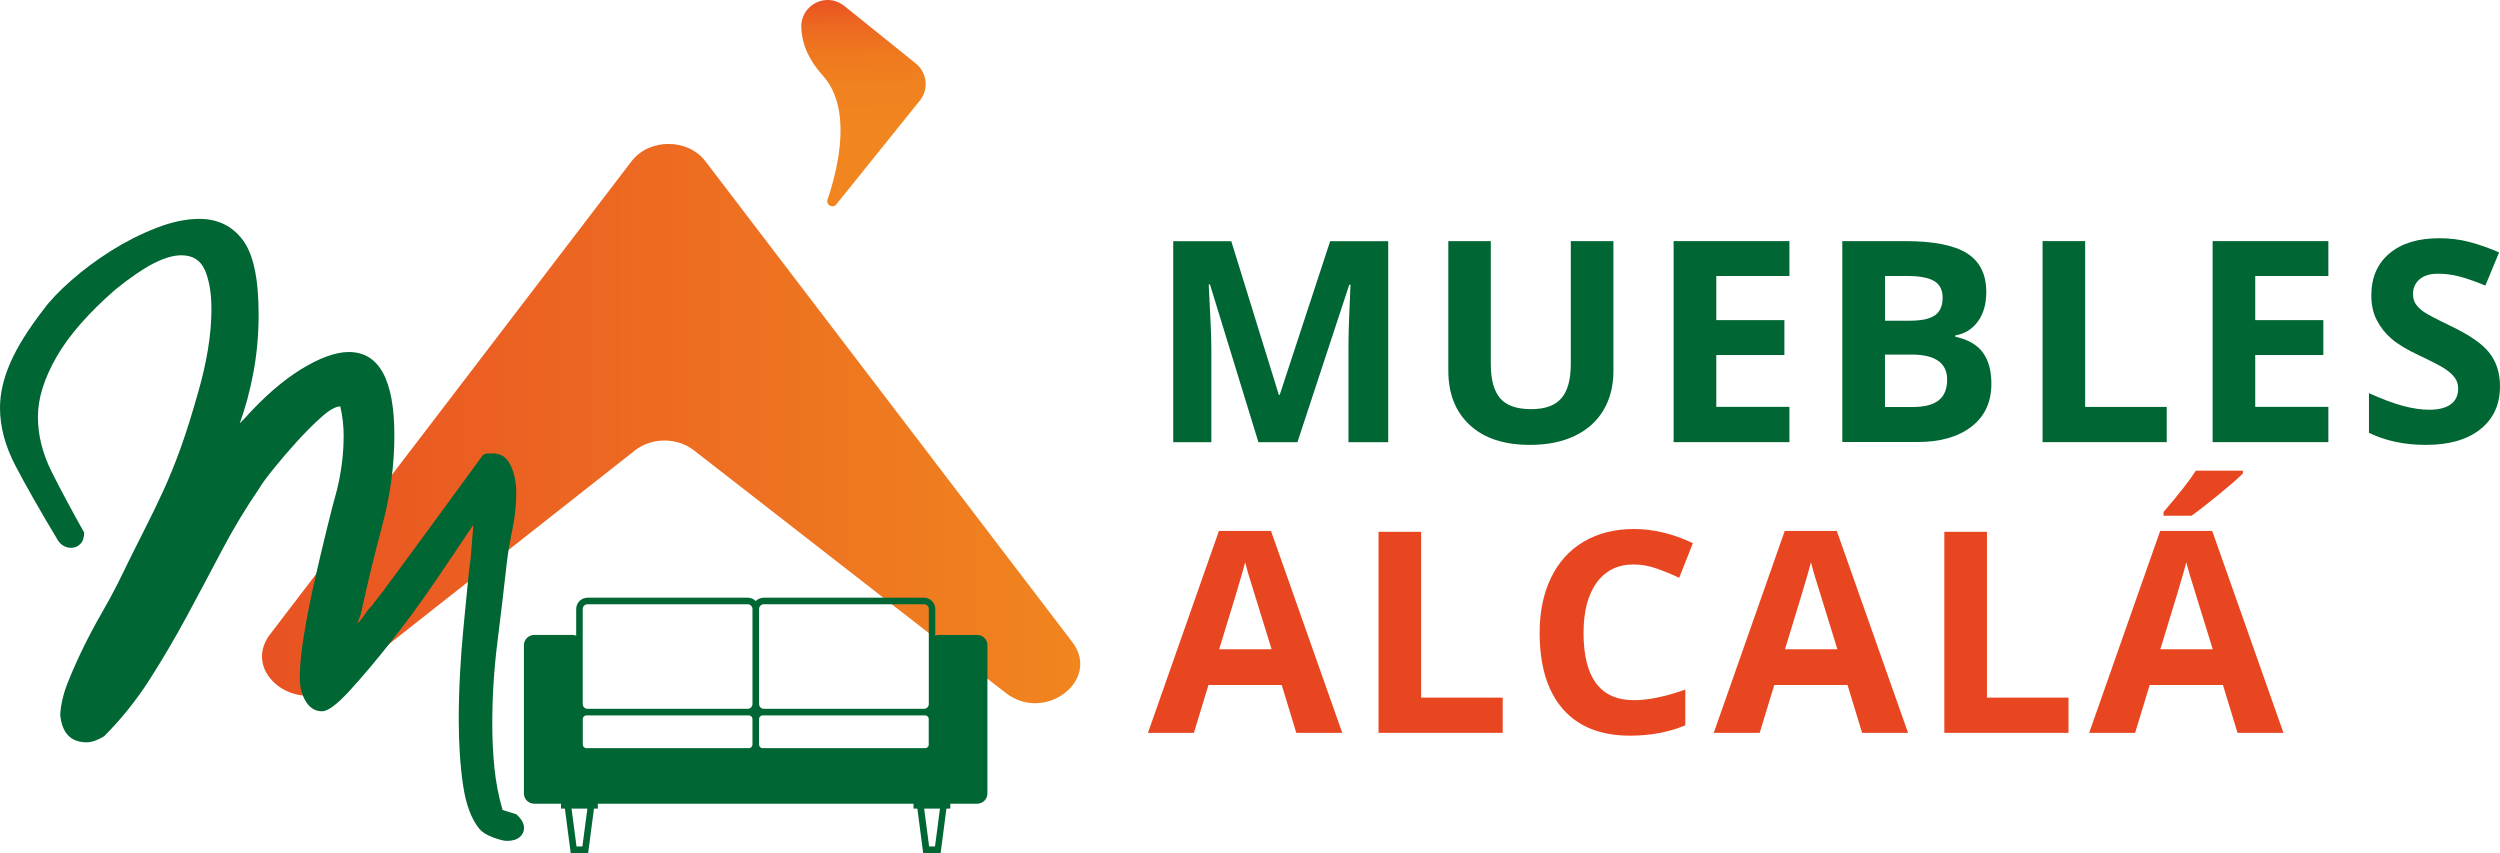 <svg xmlns="http://www.w3.org/2000/svg" xmlns:xlink="http://www.w3.org/1999/xlink" id="Capa_2" width="382.51" height="130.52" viewBox="0 0 382.51 130.52"><defs><linearGradient id="Degradado_sin_nombre" x1="40.08" y1="65.08" x2="165.29" y2="65.08" gradientTransform="translate(0 129.89) scale(1 -1)" gradientUnits="userSpaceOnUse"><stop offset="0" stop-color="#e95223"></stop><stop offset="1" stop-color="#f1851f"></stop></linearGradient><linearGradient id="Degradado_sin_nombre_2" x1="437.08" y1="115.91" x2="457.37" y2="91.71" gradientTransform="translate(-281.19 -183.94) rotate(38.84) scale(1 -1)" gradientUnits="userSpaceOnUse"><stop offset="0" stop-color="#e95223"></stop><stop offset="0" stop-color="#e95322"></stop><stop offset=".13" stop-color="#ec6921"></stop><stop offset=".26" stop-color="#ef781f"></stop><stop offset=".42" stop-color="#f0821f"></stop><stop offset=".63" stop-color="#f1851f"></stop><stop offset=".68" stop-color="#f1851f"></stop><stop offset="1" stop-color="#f1851f"></stop></linearGradient></defs><g id="Capa_2-2"><g id="Capa_1-2"><g><g><path d="M192.54,67.65l-7.41-24.13h-.19c.27,4.91.4,8.18.4,9.83v14.31h-5.83v-30.76h8.88l7.28,23.52h.13l7.72-23.52h8.88v30.76h-6.08v-14.56c0-.69.01-1.48.03-2.38.02-.9.12-3.28.28-7.15h-.19l-7.93,24.09h-5.98Z" fill="#063" stroke-width="0"></path><path d="M246.86,36.89v19.9c0,2.27-.51,4.26-1.53,5.98-1.02,1.71-2.49,3.02-4.41,3.93-1.92.91-4.19,1.37-6.82,1.37-3.96,0-7.03-1.01-9.22-3.04-2.19-2.03-3.28-4.8-3.28-8.32v-19.82h6.5v18.83c0,2.37.48,4.11,1.43,5.22.95,1.11,2.53,1.66,4.73,1.66s3.68-.56,4.64-1.67,1.44-2.86,1.44-5.25v-18.79h6.5Z" fill="#063" stroke-width="0"></path><path d="M273.79,67.65h-17.72v-30.76h17.72v5.34h-11.19v6.75h10.42v5.34h-10.42v7.93h11.19v5.39Z" fill="#063" stroke-width="0"></path><path d="M281.88,36.89h9.57c4.36,0,7.53.62,9.5,1.86,1.97,1.24,2.96,3.22,2.96,5.92,0,1.84-.43,3.35-1.29,4.52-.86,1.18-2.01,1.89-3.44,2.12v.21c1.95.43,3.36,1.25,4.22,2.44.86,1.19,1.29,2.78,1.29,4.75,0,2.81-1.01,4.99-3.04,6.56-2.03,1.57-4.78,2.36-8.26,2.36h-11.51v-30.76ZM288.41,49.07h3.79c1.77,0,3.05-.27,3.84-.82.79-.55,1.19-1.45,1.19-2.71,0-1.18-.43-2.02-1.29-2.54-.86-.51-2.23-.77-4.09-.77h-3.43v6.84ZM288.41,54.25v8.02h4.25c1.79,0,3.12-.34,3.98-1.03s1.28-1.74,1.28-3.16c0-2.55-1.82-3.83-5.47-3.83h-4.04Z" fill="#063" stroke-width="0"></path><path d="M312.52,67.65v-30.76h6.52v25.37h12.48v5.39h-19Z" fill="#063" stroke-width="0"></path><path d="M356.25,67.65h-17.71v-30.76h17.71v5.34h-11.19v6.75h10.42v5.34h-10.42v7.93h11.19v5.39Z" fill="#063" stroke-width="0"></path><path d="M382.51,59.11c0,2.78-1,4.96-3,6.56-2,1.6-4.78,2.4-8.34,2.4-3.28,0-6.19-.62-8.71-1.85v-6.06c2.08.93,3.83,1.58,5.27,1.96,1.44.38,2.75.57,3.94.57,1.43,0,2.53-.27,3.29-.82s1.15-1.36,1.15-2.44c0-.6-.17-1.14-.5-1.61s-.83-.92-1.48-1.36-1.98-1.13-3.99-2.08c-1.88-.88-3.29-1.73-4.23-2.55-.94-.81-1.69-1.76-2.25-2.84-.56-1.08-.84-2.34-.84-3.79,0-2.72.92-4.86,2.77-6.42,1.84-1.56,4.39-2.33,7.65-2.33,1.6,0,3.12.19,4.58.57,1.45.38,2.97.91,4.55,1.6l-2.1,5.07c-1.64-.67-3-1.14-4.07-1.41-1.07-.27-2.13-.4-3.17-.4-1.23,0-2.18.29-2.84.86s-.99,1.33-.99,2.25c0,.58.13,1.08.4,1.5s.69.84,1.27,1.24c.58.4,1.96,1.12,4.13,2.16,2.88,1.38,4.85,2.75,5.91,4.13,1.07,1.38,1.6,3.08,1.6,5.08Z" fill="#063" stroke-width="0"></path></g></g><g><g><path d="M198.34,112.13l-2.23-7.32h-11.21l-2.23,7.32h-7.03l10.86-30.89h7.97l10.9,30.89h-7.03ZM194.56,99.34c-2.06-6.63-3.22-10.39-3.48-11.26-.26-.87-.45-1.56-.56-2.06-.46,1.79-1.79,6.23-3.98,13.32h8.02Z" fill="#e84620" stroke-width="0"></path><path d="M210.92,112.13v-30.76h6.52v25.37h12.48v5.39h-19Z" fill="#e84620" stroke-width="0"></path><path d="M250.01,86.36c-2.45,0-4.35.92-5.7,2.77-1.35,1.84-2.02,4.42-2.02,7.71,0,6.86,2.57,10.29,7.72,10.29,2.16,0,4.78-.54,7.85-1.62v5.47c-2.53,1.05-5.34,1.58-8.46,1.58-4.47,0-7.9-1.36-10.27-4.07-2.37-2.71-3.56-6.61-3.56-11.69,0-3.2.58-6,1.75-8.41,1.16-2.41,2.84-4.25,5.02-5.53,2.18-1.28,4.74-1.92,7.67-1.92s5.99.72,9.01,2.17l-2.1,5.3c-1.15-.55-2.31-1.02-3.47-1.43-1.16-.41-2.31-.61-3.43-.61Z" fill="#e84620" stroke-width="0"></path><path d="M284.91,112.13l-2.23-7.32h-11.21l-2.23,7.32h-7.03l10.86-30.89h7.97l10.9,30.89h-7.03ZM281.13,99.34c-2.06-6.63-3.22-10.39-3.48-11.26-.26-.87-.45-1.56-.56-2.06-.46,1.79-1.79,6.23-3.98,13.32h8.02Z" fill="#e84620" stroke-width="0"></path><path d="M297.49,112.13v-30.76h6.52v25.37h12.48v5.39h-19Z" fill="#e84620" stroke-width="0"></path><path d="M342.35,112.13l-2.23-7.32h-11.21l-2.23,7.32h-7.03l10.86-30.89h7.97l10.9,30.89h-7.03ZM338.56,99.34c-2.06-6.63-3.22-10.39-3.48-11.26-.26-.87-.45-1.56-.56-2.06-.46,1.79-1.79,6.23-3.98,13.32h8.02ZM331.03,78.91v-.57c2.41-2.81,4.06-4.92,4.94-6.33h7.2v.44c-.73.73-1.97,1.81-3.73,3.25-1.76,1.44-3.14,2.51-4.13,3.21h-4.27Z" fill="#e84620" stroke-width="0"></path></g></g><path d="M51.51,104.85l45.62-35.92c2.57-2.03,6.46-2.04,9.05-.02l47.72,37.12c5.98,4.65,14.61-1.98,10.16-7.8L107.93,24.67c-2.7-3.53-8.61-3.53-11.3,0l-55.32,72.4c-4.46,5.84,4.23,12.47,10.19,7.78h.01Z" fill="url(#Degradado_sin_nombre)" stroke-width="0"></path><path d="M12.88,81.46c0,.79-.2,1.38-.59,1.77s-.85.59-1.38.59c-.96,0-1.71-.48-2.23-1.45-2.63-4.38-4.73-8.08-6.31-11.1-1.58-3.02-2.37-5.98-2.37-8.87,0-2.19.53-4.49,1.58-6.9s2.76-5.15,5.13-8.21c.96-1.31,2.37-2.78,4.21-4.4,1.84-1.62,3.88-3.13,6.11-4.54,2.23-1.4,4.53-2.56,6.9-3.48s4.56-1.38,6.57-1.38c2.8,0,5.01,1.07,6.64,3.22,1.62,2.15,2.43,5.94,2.43,11.37,0,3.07-.26,6.02-.79,8.87-.53,2.85-1.23,5.45-2.1,7.82l.66-.66c2.98-3.33,5.89-5.87,8.74-7.62,2.85-1.75,5.28-2.63,7.29-2.63,4.64,0,6.97,4.25,6.97,12.75,0,4.56-.61,9.14-1.84,13.74s-2.32,9.13-3.29,13.6l-.52,1.45c.44-.44.81-.9,1.12-1.38.31-.48.68-.94,1.12-1.38.17-.26.46-.63.85-1.12.39-.48,1.14-1.47,2.23-2.96s2.74-3.72,4.93-6.7c2.19-2.98,5.17-7.05,8.94-12.22.26-.18.55-.26.85-.26h.72c1.23,0,2.12.62,2.69,1.84.57,1.23.85,2.63.85,4.21,0,1.84-.2,3.7-.59,5.58-.39,1.88-.68,3.57-.85,5.06-.44,3.94-.92,8-1.44,12.16-.53,4.16-.79,8.35-.79,12.55,0,2.28.11,4.51.33,6.71.22,2.19.63,4.33,1.25,6.44l2.1.66c.79.7,1.18,1.4,1.18,2.1,0,.53-.22.99-.66,1.38-.44.39-1.1.59-1.97.59-.44,0-1.14-.18-2.1-.53-.96-.35-1.67-.79-2.1-1.31-1.23-1.49-2.06-3.72-2.5-6.7-.44-2.98-.66-6.31-.66-9.99,0-2.37.07-4.75.2-7.16.13-2.41.3-4.71.52-6.9.22-2.19.41-4.23.59-6.11.17-1.88.35-3.44.53-4.66l.39-4.99c-1.58,2.37-3.48,5.19-5.72,8.48-2.23,3.29-4.51,6.4-6.83,9.33-2.32,2.94-4.45,5.45-6.37,7.56-1.93,2.1-3.33,3.15-4.21,3.15-1.05,0-1.88-.5-2.5-1.51s-.92-2.21-.92-3.62c0-1.84.22-4.07.66-6.7s.96-5.3,1.58-8.02c.61-2.71,1.23-5.32,1.84-7.82s1.14-4.54,1.58-6.11c.7-2.8,1.05-5.61,1.05-8.41,0-.7-.04-1.45-.13-2.23-.09-.79-.22-1.53-.39-2.23-.7,0-1.67.55-2.89,1.64-1.23,1.1-2.48,2.35-3.75,3.75-1.27,1.4-2.45,2.78-3.55,4.14s-1.82,2.35-2.17,2.96c-2.1,3.07-4.03,6.27-5.78,9.6s-3.53,6.66-5.32,9.99c-1.8,3.33-3.7,6.57-5.72,9.73-2.02,3.15-4.34,6.05-6.96,8.67-1.05.62-1.93.92-2.63.92-2.45,0-3.81-1.4-4.08-4.21.09-1.58.48-3.24,1.18-4.99.7-1.75,1.49-3.53,2.37-5.32s1.8-3.53,2.76-5.19,1.79-3.2,2.5-4.6c1.58-3.24,2.91-5.93,4.01-8.08,1.09-2.15,2.1-4.23,3.02-6.24.92-2.01,1.79-4.18,2.63-6.51.83-2.32,1.73-5.19,2.69-8.61.61-2.1,1.09-4.23,1.45-6.38.35-2.14.53-4.18.53-6.11,0-2.45-.33-4.45-.99-5.98-.66-1.53-1.86-2.3-3.61-2.3-1.23,0-2.65.42-4.27,1.25s-3.57,2.17-5.85,4.01c-4.12,3.59-7.12,7.03-9,10.32s-2.83,6.33-2.83,9.13.7,5.61,2.1,8.41,3.07,5.91,4.99,9.33v-.05Z" fill="#063" stroke-width="0"></path><path d="M129.16.9c-2.68-2.16-6.64-.19-6.56,3.24.05,2.18.86,4.72,3.27,7.39,4.44,4.91,2.56,13.61.75,19.01-.28.83.8,1.41,1.34.73l12.78-15.88c1.4-1.73,1.12-4.27-.61-5.67l-10.97-8.83h0Z" fill="url(#Degradado_sin_nombre_2)" stroke-width="0"></path><path d="M149.53,97.15h-5.87c-.2,0-.38.04-.56.11v-4.08c0-.95-.78-1.73-1.73-1.73h-24.51c-.48,0-.92.2-1.23.51-.31-.32-.75-.51-1.23-.51h-24.51c-.95,0-1.73.78-1.73,1.73v4.08c-.17-.07-.36-.11-.56-.11h-5.87c-.86,0-1.57.7-1.57,1.56v22.69c0,.86.7,1.57,1.57,1.57h4.11v.75h.59l.89,6.8h2.67l.89-6.8h.59v-.75h48.3v.75h.59l.89,6.8h2.67l.89-6.8h.59v-.75h4.11c.86,0,1.57-.7,1.57-1.57v-22.69c0-.86-.7-1.56-1.57-1.56h.02ZM89.11,129.51h-.9l-.76-5.79h2.42s-.76,5.79-.76,5.79ZM115.13,113.92c0,.3-.24.55-.54.55h-24.86c-.31,0-.56-.25-.56-.55v-3.91c0-.3.25-.55.55-.55h24.86c.3,0,.55.25.55.55,0,0,0,3.91,0,3.91ZM115.13,107.72c0,.4-.33.73-.73.73h-24.51c-.4,0-.73-.33-.73-.73v-14.54c0-.4.33-.73.73-.73h24.51c.4,0,.73.33.73.73v14.54ZM116.14,93.18c0-.4.33-.73.73-.73h24.51c.4,0,.73.33.73.73v14.54c0,.4-.33.73-.73.73h-24.51c-.4,0-.73-.33-.73-.73,0,0,0-14.54,0-14.54ZM116.68,114.47c-.3,0-.54-.25-.54-.55v-3.91c0-.3.25-.55.55-.55h24.86c.3,0,.55.25.55.55v3.91s0,.07,0,.11c-.05.25-.28.44-.55.44h-24.86ZM143.06,129.51h-.9l-.76-5.79h2.42l-.76,5.79h0Z" fill="#063" stroke-width="0"></path></g></g></svg>